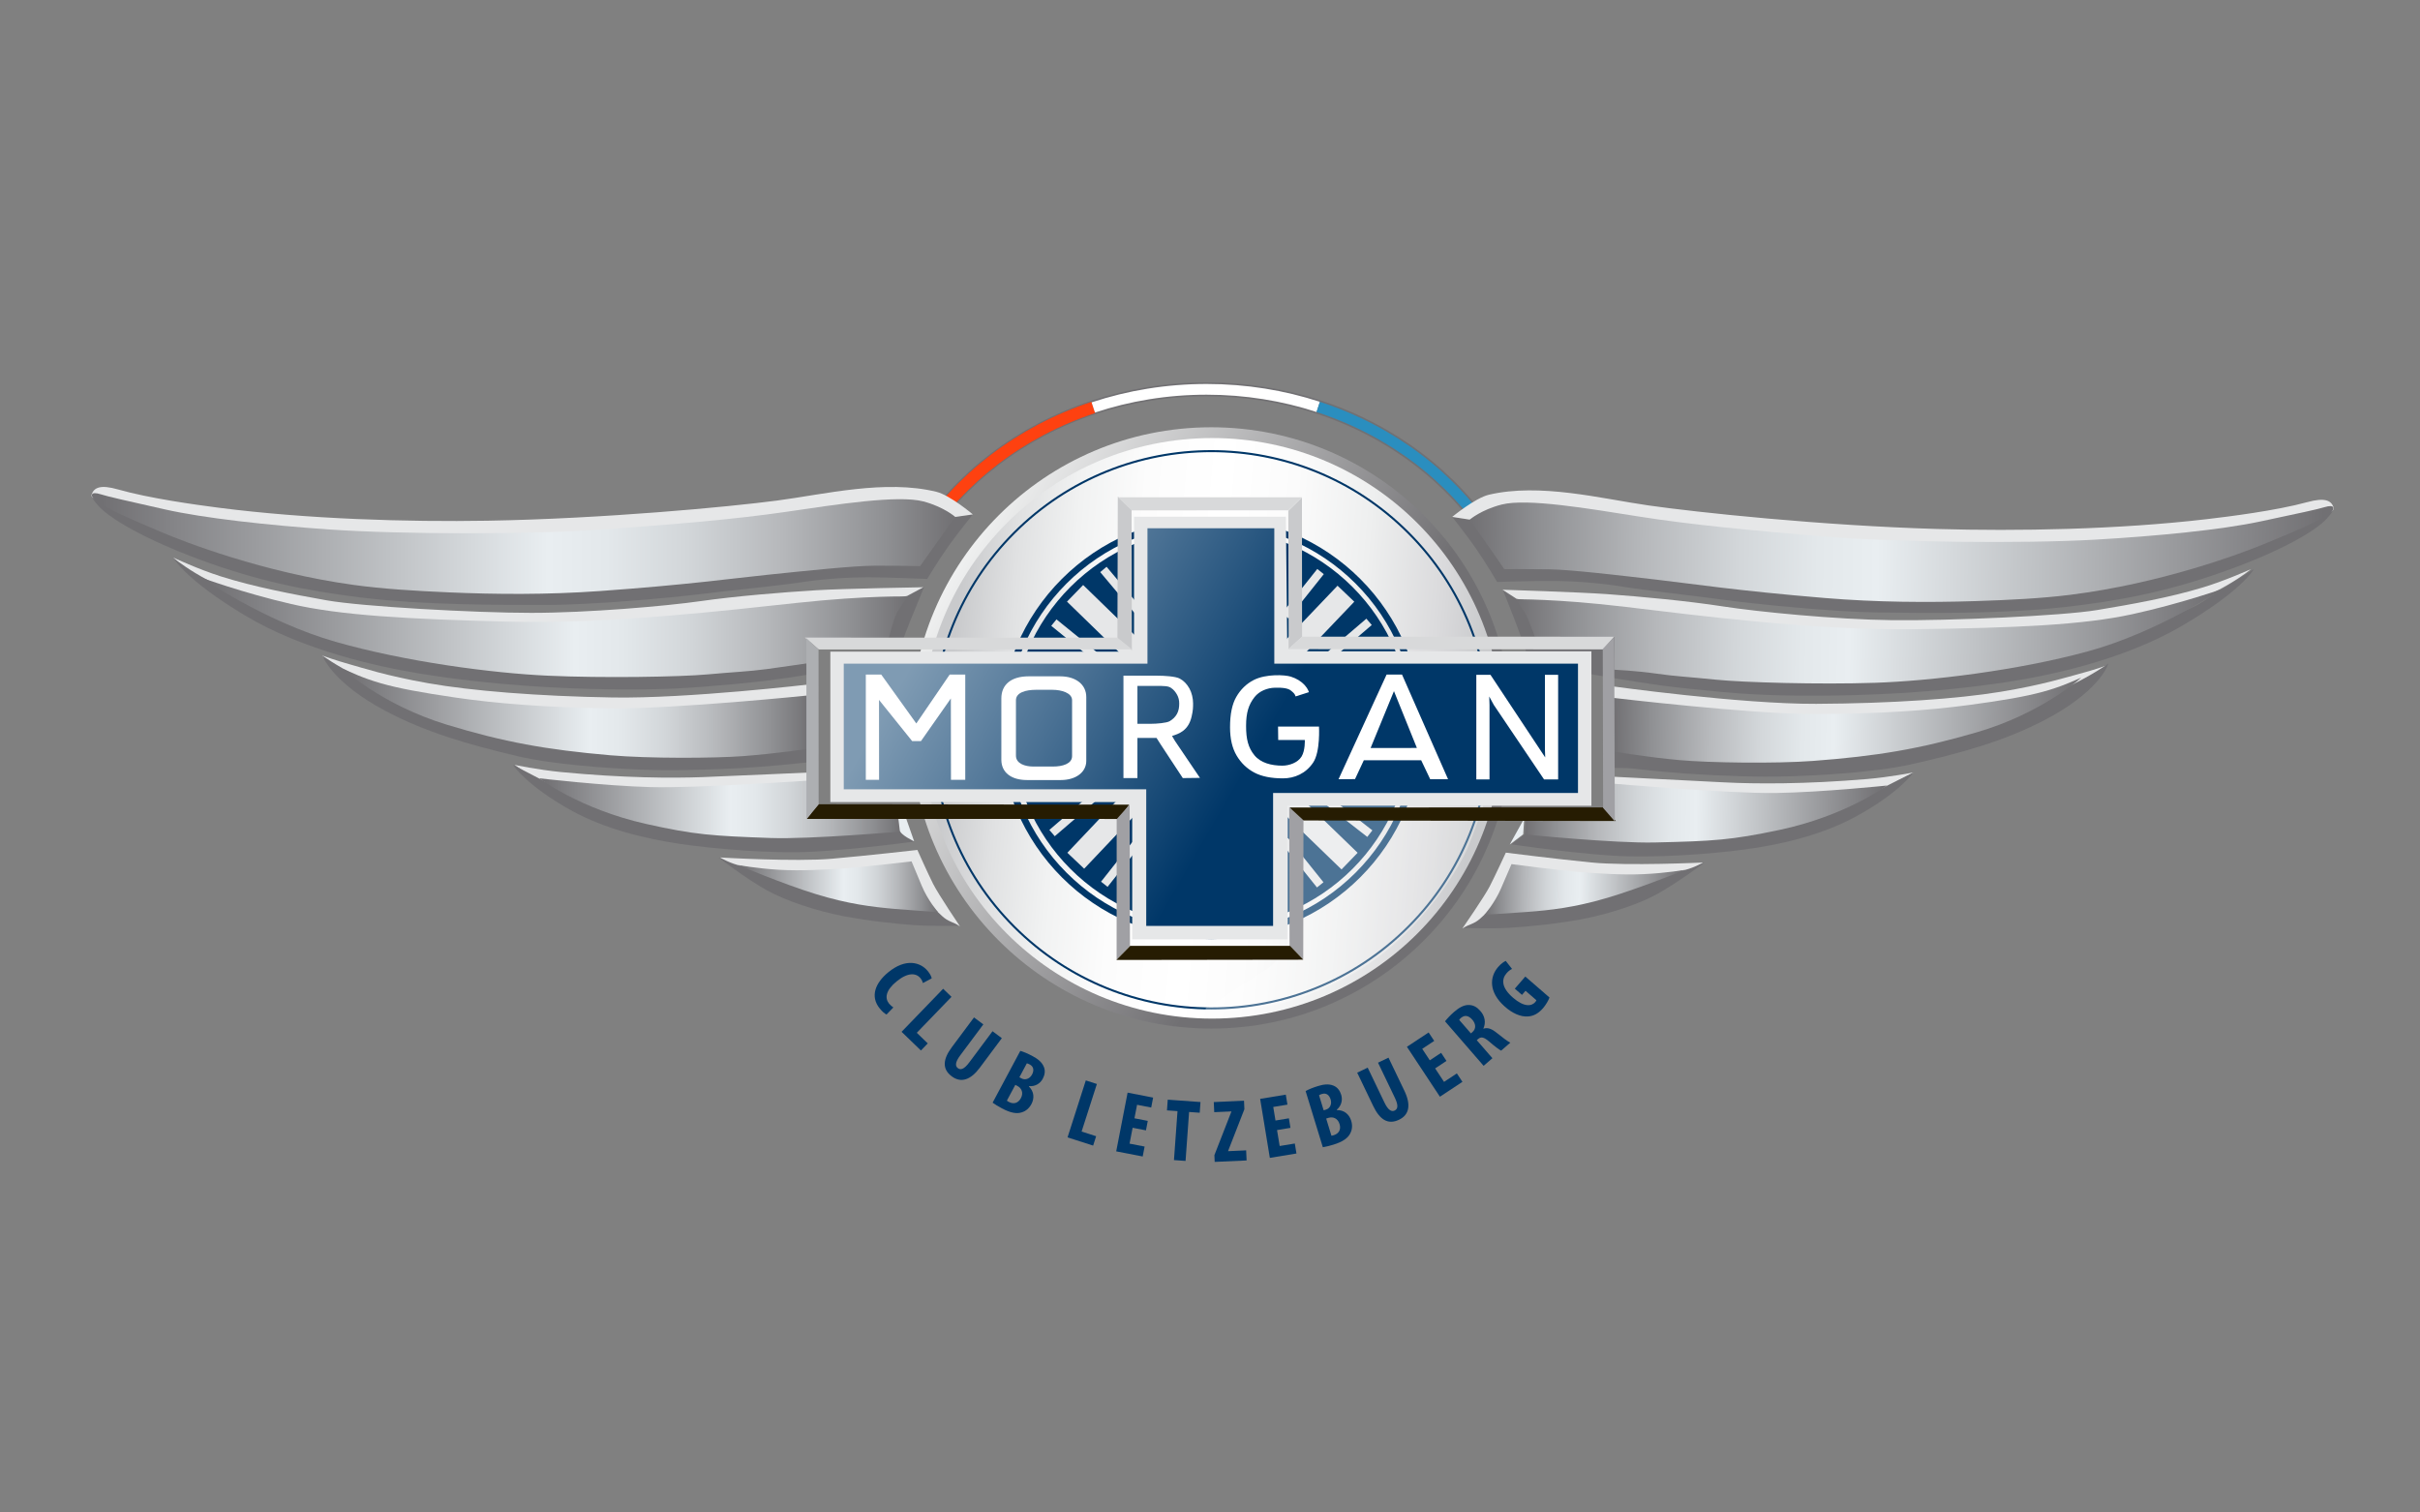 <svg xmlns="http://www.w3.org/2000/svg" xmlns:xlink="http://www.w3.org/1999/xlink" id="XMLID_1_" x="0px" y="0px" viewBox="0 0 1280 800" style="enable-background:new 0 0 1280 800;" xml:space="preserve"><rect x="0" y="0" width="1280" height="800" fill="#808080" stroke="none"/><style type="text/css">	.st0{fill:none;}	.st1{fill:none;stroke:#717073;stroke-width:7.378;}	.st2{fill:none;stroke:#FE4110;stroke-width:6.243;}	.st3{fill:none;stroke:#FFFFFF;stroke-width:5.675;}	.st4{fill:none;stroke:#2A8EBF;stroke-width:5.675;}	.st5{fill:#717073;}	.st6{fill:#E6E7E8;}	.st7{fill:url(#SVGID_1_);}	.st8{fill:#717073;stroke:#717073;stroke-width:0.742;}	.st9{fill:url(#SVGID_2_);}	.st10{fill:url(#SVGID_3_);}	.st11{fill:url(#SVGID_4_);}	.st12{fill:url(#SVGID_5_);}	.st13{fill:#E9EEF1;}	.st14{fill:url(#SVGID_6_);}	.st15{fill:url(#SVGID_7_);}	.st16{fill:url(#SVGID_8_);}	.st17{fill:url(#SVGID_9_);}	.st18{fill:url(#SVGID_10_);}	.st19{fill:url(#SVGID_11_);}	.st20{fill:#003768;}	.st21{fill:url(#SVGID_12_);}	.st22{fill:none;stroke:#003768;stroke-width:1.08;}	.st23{fill:url(#SVGID_13_);}	.st24{fill:#FFFFFF;}	.st25{opacity:0.3;fill:#FFFFFF;}	.st26{fill:#261C02;}	.st27{fill:#A0A0A4;}	.st28{fill:#C9CACC;}	.st29{fill:#D8D9DA;}	.st30{fill:#ADAFB2;}</style><g>	<path class="st1" d="M788.76,284.36c-20.44-31.78-52.79-56.5-91.52-69.13c-18.44-6.02-38.32-9.3-59.04-9.3  c-21.06,0-41.24,3.39-59.93,9.59c-38.49,12.78-70.62,37.52-90.88,69.24"></path>	<g>		<path class="st2" d="M578.27,215.52c-38.49,12.78-70.62,37.52-90.88,69.24"></path>		<path class="st3" d="M697.24,215.23c-18.44-6.02-38.32-9.3-59.04-9.3c-21.06,0-41.24,3.39-59.93,9.59"></path>		<path class="st4" d="M788.76,284.36c-20.44-31.78-52.79-56.5-91.52-69.13"></path>	</g>	<g>		<g>			<g>				<path class="st5" d="M768.11,273.4l9.29,1.44c0,0,7.22,8.06,9.82,12.75c2.6,4.68,8.48,13.4,8.48,13.4s21.28-0.41,29.92-0.31     c8.64,0.1,112.21,10.64,133.49,10.23c21.28-0.41,183.55-7.78,192.89-10.99c9.35-3.21,33.35-10.24,46.74-17.39     c13.38-7.16,31.39-12.92,31.39-12.92s-0.18-4.32,2.46-2.96c2.64,1.36,2.53,2.71-1.85,7.62c-6.06,6.79-25.24,17.64-54.18,27.93     c-30.24,10.76-55.68,15.68-84.86,18.93c-34.17,3.8-74.93,3.09-98.85,2.81c-23.93-0.29-65.54-4.55-81.46-6.73     c-15.92-2.18-39.39-4.68-52.65-6.83c-13.27-2.15-25.89-2.97-35.86-3.09c-9.97-0.12-31.03,0.52-31.03,0.52     s-5.42-9.37-11.31-17.86C775.99,283.37,768.11,273.4,768.11,273.4z"></path>				<path class="st6" d="M777.4,274.84l-9.29-1.44c0,0,12.18-10.04,19.42-11.73c27.1-6.32,59.13,2.03,84.35,5.66     c25.22,3.62,91.6,10.69,152.74,12.46c42.52,1.23,95.32,0.32,142.4-5.17c11.67-1.36,36.7-4.48,53.41-9.04     c9.34-2.55,12.49-0.79,13.78,2.55c1.29,3.34-4.77,4.13-34.09,10.43c-28.31,6.08-98.5,10.79-129.76,11.75     c-40.19,1.23-41.42,4.72-124.92-4.15c-13.96-0.17-35.16-5.07-67.04-8.77c-31.86-3.7-35.16-5.07-52.44-5.28     c-17.29-0.21-21.92-1.59-28.59,0.32C790.7,274.33,777.4,274.84,777.4,274.84z"></path>									<linearGradient id="SVGID_1_" gradientUnits="userSpaceOnUse" x1="-2751.937" y1="284.676" x2="-2295.229" y2="284.676" gradientTransform="matrix(-1 -0.012 -0.012 1 -1514.38 -23.034)">					<stop offset="0.011" style="stop-color:#717073"></stop>					<stop offset="0.528" style="stop-color:#E9EEF1"></stop>					<stop offset="0.596" style="stop-color:#E3E8EB"></stop>					<stop offset="0.69" style="stop-color:#D2D6D9"></stop>					<stop offset="0.799" style="stop-color:#B6B8BB"></stop>					<stop offset="0.919" style="stop-color:#8F9093"></stop>					<stop offset="1" style="stop-color:#717073"></stop>				</linearGradient>				<path class="st7" d="M777.4,274.84c0,0,6.05-5.24,16.96-7.99c13.41-3.37,45.6,2.09,72.8,6.4c27.2,4.31,59.73,7.36,96.92,10.46     c37.19,3.1,105.65,3.92,144.23,1.72c32.57-1.86,66.53-5.19,87.19-9.6c20.66-4.4,30.13-6.38,33.99-7.57     c5.56-1.71,5.43,0.83,3.53,2.69c-4.03,3.94-22.91,11.62-35.67,16.87c-12.37,5.09-54.11,20.75-102.36,26.8     c-15.06,1.89-32,2.74-50.14,3.32c-24.93,0.79-52.13,0.66-79.82-1.65c-46.49-3.87-69.7-7.48-88.95-9.7     c-19.25-2.22-45.31-5.32-56.62-5.45c-11.3-0.14-23.75-0.16-23.75-0.16L777.4,274.84z"></path>			</g>			<g>				<path class="st6" d="M852.93,371.05l-0.53-8.09c0,0,68.34,9.51,108.22,9.32c39.89-0.19,74.92-2.65,97.57-6.37     c22.65-3.72,35.21-7.83,41.55-9.48c7.33-1.91,14.68-4.48,14.68-4.48s-8.16,15.63-60.76,22.32c-49.98,6.35-93.8,6.42-114.41,6.17     c-20.6-0.24-45.73-2.46-61.54-4.72C862.45,373.56,852.93,371.05,852.93,371.05z"></path>				<path class="st8" d="M853.31,391.1c0,0,79.06,8.54,118.96,6.35c39.92-2.18,71.94-12.43,92.64-20.16     c20.7-7.73,20.73-9.72,31.42-14.91c10.69-5.19,18.08-10.42,18.08-10.42s-5.01,14.06-33.68,28.86     c-21.4,11.05-43.75,17.19-69.97,23.09c-19.09,4.28-48.38,5.86-64.33,6.34c-18.14,0.55-34.5-0.38-43.89-0.81     c-13.29-0.6-30.96-2.32-38.71-3.3c-3.37-0.43-11.18-0.31-11.18-0.31L853.31,391.1z"></path>									<linearGradient id="SVGID_2_" gradientUnits="userSpaceOnUse" x1="-2619.644" y1="373.851" x2="-2372.305" y2="373.851" gradientTransform="matrix(-1 -0.012 -0.012 1 -1514.38 -23.034)">					<stop offset="0.011" style="stop-color:#717073"></stop>					<stop offset="0.528" style="stop-color:#E9EEF1"></stop>					<stop offset="0.596" style="stop-color:#E3E8EB"></stop>					<stop offset="0.69" style="stop-color:#D2D6D9"></stop>					<stop offset="0.799" style="stop-color:#B6B8BB"></stop>					<stop offset="0.919" style="stop-color:#8F9093"></stop>					<stop offset="1" style="stop-color:#717073"></stop>				</linearGradient>				<path class="st9" d="M853.36,369.13c0,0,72.02,8.55,105.94,8.54c34.26-0.02,60.74-1.91,81.94-4.75     c18.04-2.41,29.98-4.48,39.32-7.03c10.09-2.75,16.18-5.77,20.28-7.47c0,0-20.63,18.81-55.25,28.91     c-30.26,8.83-52.76,12.61-86.59,15.14c-20.4,1.53-55.17,0.96-70.45-0.4c-17.82-1.58-35.36-4.64-35.36-4.64L853.36,369.13z"></path>			</g>			<g>				<path class="st5" d="M1167.34,316.7c4.69-3.27,24.78-15.66,24.78-15.66s-6.06,11.33-38.24,30.12     c-31.24,18.24-70.77,26.26-91.64,29.48c-39.96,6.17-77.84,7.24-100.45,7.33c-28.8,0.1-43.21-1.06-66.23-3.45     c-16.84-1.75-19.27-2.32-29.22-3.77c-9.95-1.45-57.02-9.77-57.02-9.77s-3.95-12.21-7.82-22.23     c-3.86-10.02-6.65-16.76-6.65-16.76s8.76,2.19,12.64,6.62c6.46,7.38,13.09,16.99,13.09,16.99s57.81,1.36,81.05,3.63     c23.23,2.27,153.7,6.04,177,2.33c23.31-3.71,68.65-15.13,76.66-18.36C1163.31,319.97,1167.34,316.7,1167.34,316.7z"></path>				<path class="st6" d="M802.14,316.72l-7.43-4.8c0,0,40.84,1.28,55.56,2.35c18.15,1.33,42.51,3.61,61.08,6.49     c18.57,2.88,59.52,6.91,89.43,7.27c29.91,0.36,89.76-2.25,108.41-5.35c18.65-3.1,38.41-6.63,55.98-11.97     c11.95-3.62,25.38-9.66,25.38-9.66s-15.72,13.51-46.82,23.37c-19.23,6.1-87.21,11.15-109.81,11.54     c-22.61,0.4-46.53-0.77-85.05-1.9c-47.29-1.38-78.25-8.59-93.39-9.98C827.59,321.53,802.14,316.72,802.14,316.72z"></path>									<linearGradient id="SVGID_3_" gradientUnits="userSpaceOnUse" x1="-2693.941" y1="328.745" x2="-2319.827" y2="328.745" gradientTransform="matrix(-1 -0.012 -0.012 1 -1514.38 -23.034)">					<stop offset="0.011" style="stop-color:#717073"></stop>					<stop offset="0.528" style="stop-color:#E9EEF1"></stop>					<stop offset="0.596" style="stop-color:#E3E8EB"></stop>					<stop offset="0.69" style="stop-color:#D2D6D9"></stop>					<stop offset="0.799" style="stop-color:#B6B8BB"></stop>					<stop offset="0.919" style="stop-color:#8F9093"></stop>					<stop offset="1" style="stop-color:#717073"></stop>				</linearGradient>				<path class="st10" d="M801.5,317c0,0,21.28-0.41,58.45,4.02c37.17,4.43,98.89,12.48,152.74,11.79     c53.85-0.69,89.09-2.26,115.09-7.93c25.99-5.68,47.92-13.47,47.92-13.47s-34.08,22.94-71.42,33.13     c-37.34,10.19-83.27,15.63-112.53,16.61c-29.26,0.98-69.79-0.17-84.4-1.67c-14.6-1.5-21.55-1.76-31.5-3.21     c-9.95-1.45-22.09-2.05-22.09-2.05l0.11-17.33l-41.96,0.18c0,0-1.93-5.34-3.87-10.02C806.09,322.38,801.5,317,801.5,317z"></path>			</g>			<g>				<path class="st6" d="M853.67,416.9l-0.25-6.06c0,0,41.79,2.1,58.41,2.97c16.61,0.86,43.07,1.02,75.79-1.76     c12-1.02,24.42-3.48,24.42-3.48l-16.53,11.11c0,0-39.48,3.51-63.4,3.23c-23.93-0.29-42.48-4.49-55.11-5.31     C864.37,416.78,853.67,416.9,853.67,416.9z"></path>				<path class="st5" d="M799.32,446.58l7.82-5.88c0,0,42.28,3.82,68.22,2.14c25.94-1.69,37.23-0.88,65.93-10.51     c28.69-9.63,41.76-8.86,49.12-12.76c7.36-3.9,21.62-11,21.62-11s-7.21,10.78-30.85,23.56c-18.31,9.9-40.06,14.71-58.04,17.15     c-17.98,2.45-48.59,4.76-71.17,3.24C828.07,450.91,799.32,446.58,799.32,446.58z"></path>									<linearGradient id="SVGID_4_" gradientUnits="userSpaceOnUse" x1="-2517.549" y1="424.438" x2="-2326.279" y2="424.438" gradientTransform="matrix(-1 -0.012 -0.012 1 -1514.38 -23.034)">					<stop offset="0.011" style="stop-color:#717073"></stop>					<stop offset="0.528" style="stop-color:#E9EEF1"></stop>					<stop offset="0.596" style="stop-color:#E3E8EB"></stop>					<stop offset="0.69" style="stop-color:#D2D6D9"></stop>					<stop offset="0.799" style="stop-color:#B6B8BB"></stop>					<stop offset="0.919" style="stop-color:#8F9093"></stop>					<stop offset="1" style="stop-color:#717073"></stop>				</linearGradient>				<path class="st11" d="M853.19,414.49c0,0,61.44,5.32,86.04,4.95c24.6-0.37,58.83-3.95,58.83-3.95s-21.65,16.03-56.84,23.48     c-25.78,5.45-35.08,5.91-65.89,6.64c-21.26,0.51-68.86-4.26-68.86-4.26l0.52-8.2l46.78,0.5L853.19,414.49z"></path>			</g>			<g>				<path class="st5" d="M773.76,490.84l11.86-8.2c0,0,29.45-1.91,48.76-5.67c19.32-3.75,32.68-7.75,40.03-10.98     c7.35-3.24,13.91-5.34,13.91-5.34l13.15-4.31c0,0-14.57,10.87-25.27,16.72c-10.7,5.85-27.38,10.97-41.37,13.47     c-13.99,2.49-27.95,3.65-36.61,4.22C789.57,491.31,773.76,490.84,773.76,490.84z"></path>				<path class="st6" d="M773.47,491.14c0,0,11.62-16.77,14.48-22.33c2.87-5.56,8.52-17.82,8.52-17.82c0,0.01,25.88,3.27,45.14,5.19     c19.25,1.92,59.16,0.04,59.16,0.04s-5.35,3.26-12.02,4.51c-6.66,1.25-17.62,3.2-31.57,2.37c-13.95-0.83-22.97,0.97-36.25-0.52     c-13.27-1.48-19.69-2.97-19.69-2.97s-2.84,5.23-6.25,11.83c-3.4,6.6-9.05,11.71-11.93,14.3     C779.45,488.98,777.5,488.52,773.47,491.14z"></path>									<linearGradient id="SVGID_5_" gradientUnits="userSpaceOnUse" x1="-2411.343" y1="466.007" x2="-2305.465" y2="466.007" gradientTransform="matrix(-1 -0.012 -0.012 1 -1514.38 -23.034)">					<stop offset="0.011" style="stop-color:#717073"></stop>					<stop offset="0.528" style="stop-color:#E9EEF1"></stop>					<stop offset="0.596" style="stop-color:#E3E8EB"></stop>					<stop offset="0.69" style="stop-color:#D2D6D9"></stop>					<stop offset="0.799" style="stop-color:#B6B8BB"></stop>					<stop offset="0.919" style="stop-color:#8F9093"></stop>					<stop offset="1" style="stop-color:#717073"></stop>				</linearGradient>				<path class="st12" d="M785.15,483.84c0,0,5.39-6.03,8.8-13.97c3.42-7.94,5.53-12.81,5.53-12.81s24.38,3.27,37.92,4.33     c6.15,0.48,20.36,1.53,31.99,0.97c12.2-0.58,21.92-2.27,21.92-2.27s-23.93,9.73-41.28,14.84c-17.34,5.12-30.15,6.49-42.07,7.4     C798.76,483.02,785.15,483.84,785.15,483.84z"></path>			</g>		</g>		<polygon class="st13" points="798.56,446.68 806.2,432.89 805.65,441.3   "></polygon>	</g>	<g>		<g>			<g>				<path class="st5" d="M514.56,272.09l-9.31,1.33c0,0-7.31,7.97-9.97,12.63c-2.66,4.65-8.64,13.29-8.64,13.29     s-21.27-0.66-29.91-0.66c-8.64,0-112.32,9.31-133.59,8.64c-21.27-0.66-183.45-9.97-192.75-13.29     c-9.31-3.32-33.24-10.63-46.53-17.94s-31.24-13.29-31.24-13.29s0.24-4.32-2.42-2.98c-2.66,1.33-2.56,2.67,1.76,7.64     c5.99,6.87,25.04,17.94,53.84,28.58c30.11,11.12,55.49,16.34,84.63,19.94c34.12,4.21,74.89,3.99,98.81,3.99     c23.93,0,65.58-3.76,81.53-5.76c15.95-1.99,39.44-4.21,52.73-6.2c13.29-1.99,25.92-2.66,35.89-2.66     c9.97,0,31.02,0.88,31.02,0.88s5.54-9.3,11.52-17.72C506.57,281.96,514.56,272.09,514.56,272.09z"></path>				<path class="st6" d="M505.26,273.42l9.31-1.33c0,0-12.06-10.19-19.28-11.96c-27.03-6.64-59.16,1.33-84.41,4.65     c-25.26,3.32-91.72,9.59-152.87,10.64c-42.54,0.72-95.32-0.82-142.33-6.87c-11.64-1.5-36.64-4.92-53.3-9.68     c-9.31-2.66-12.48-0.94-13.81,2.38c-1.33,3.32,4.72,4.19,33.96,10.84c28.24,6.42,98.37,11.96,129.61,13.29     c40.16,1.71,41.36,5.22,124.96-2.66c13.96,0,35.23-4.66,67.13-7.98c31.9-3.32,35.23-4.65,52.5-4.65     c17.28,0,21.94-1.33,28.58,0.67C491.96,272.76,505.26,273.42,505.26,273.42z"></path>				<linearGradient id="SVGID_6_" gradientUnits="userSpaceOnUse" x1="48.564" y1="287.497" x2="505.255" y2="287.497">					<stop offset="0.011" style="stop-color:#717073"></stop>					<stop offset="0.528" style="stop-color:#E9EEF1"></stop>					<stop offset="0.596" style="stop-color:#E3E8EB"></stop>					<stop offset="0.69" style="stop-color:#D2D6D9"></stop>					<stop offset="0.799" style="stop-color:#B6B8BB"></stop>					<stop offset="0.919" style="stop-color:#8F9093"></stop>					<stop offset="1" style="stop-color:#717073"></stop>				</linearGradient>				<path class="st14" d="M505.26,273.42c0,0-5.98-5.32-16.85-8.19c-13.37-3.53-45.62,1.54-72.87,5.53s-59.82,6.65-97.04,9.3     c-37.22,2.66-105.68,2.66-144.23,0c-32.55-2.24-66.46-5.98-87.07-10.63c-20.61-4.65-30.05-6.74-33.9-7.98     c-5.54-1.77-5.44,0.77-3.56,2.65c3.99,3.99,22.77,11.89,35.47,17.29c12.3,5.24,53.86,21.4,102.03,28.02     c15.04,2.07,31.97,3.12,50.1,3.91c24.92,1.09,52.11,1.29,79.84-0.69c46.53-3.32,69.79-6.65,89.07-8.64     c19.28-1.99,45.37-4.78,56.67-4.78c11.3,0,23.76,0.13,23.76,0.13L505.26,273.42z"></path>			</g>			<g>				<path class="st6" d="M428.54,369.36l0.08-7.42c0,0-64.68,7.64-104.56,6.98c-39.88-0.66-74.89-3.54-97.49-7.53     c-22.6-3.98-35.11-8.25-41.43-9.97c-7.31-2-14.62-4.65-14.62-4.65s7.98,15.73,60.49,23.04c49.9,6.95,93.71,7.53,114.32,7.53     c20.61,0,45.76-1.92,61.59-3.99C422.2,371.35,428.54,369.36,428.54,369.36z"></path>				<path class="st5" d="M428.62,388.59c0,0-76.65,8.01-116.53,5.35c-39.88-2.66-71.78-13.29-92.39-21.27     c-20.61-7.98-20.61-9.97-31.24-15.29c-10.63-5.32-17.95-10.64-17.95-10.64s4.84,14.13,33.33,29.26     c21.27,11.3,43.55,17.71,69.69,23.92c19.03,4.51,48.32,6.43,64.25,7.11c18.14,0.76,34.5,0.03,43.89-0.28     c13.29-0.44,30.99-1.95,38.74-2.83c3.37-0.39,8.12-0.74,8.12-0.74L428.62,388.59z"></path>				<linearGradient id="SVGID_7_" gradientUnits="userSpaceOnUse" x1="181.43" y1="377.281" x2="428.522" y2="377.281">					<stop offset="0.011" style="stop-color:#717073"></stop>					<stop offset="0.528" style="stop-color:#E9EEF1"></stop>					<stop offset="0.596" style="stop-color:#E3E8EB"></stop>					<stop offset="0.69" style="stop-color:#D2D6D9"></stop>					<stop offset="0.799" style="stop-color:#B6B8BB"></stop>					<stop offset="0.919" style="stop-color:#8F9093"></stop>					<stop offset="1" style="stop-color:#717073"></stop>				</linearGradient>				<path class="st15" d="M428.47,367.74c0,0-71.82,7.36-105.74,6.93c-34.26-0.43-60.71-2.63-81.87-5.72     c-18.02-2.63-29.94-4.84-39.24-7.5c-10.05-2.87-16.11-5.96-20.18-7.71c0,0,20.4,19.06,54.89,29.57     c30.16,9.19,52.61,13.24,86.41,16.17c20.38,1.77,55.16,1.61,70.45,0.45c17.84-1.37,35.34-3.99,35.34-3.99L428.47,367.74z"></path>			</g>			<g>				<path class="st5" d="M116.2,310.87c-4.65-3.33-24.59-15.95-24.59-15.95s5.93,11.4,37.89,30.57     c31.02,18.61,70.45,27.1,91.28,30.57c39.88,6.65,77.74,8.17,100.35,8.53c28.8,0.44,43.22-0.55,66.27-2.66     c16.86-1.55,19.29-2.09,29.26-3.42c3.16-0.42,11.89-1.9,11.89-1.9v-18.74l49.43-0.59c0,0,4.59-11.73,3.89-10     c-3.98,9.97,6.85-16.68,6.85-16.68s-8.78,2.08-12.71,6.46c-6.55,7.3-13.3,16.84-13.3,16.84s-57.82,0.66-81.09,2.65     c-23.26,1.99-153.76,4.21-177.02,0.22c-23.27-3.99-68.46-15.95-76.44-19.27C120.19,314.19,116.2,310.87,116.2,310.87z"></path>				<path class="st6" d="M479.79,315.22l8.63-4.61c0,0-41.99,0.69-56.73,1.59c-18.17,1.11-42.54,3.11-61.15,5.76     c-18.61,2.66-59.6,6.2-89.51,6.2c-29.91,0-89.73-3.32-108.34-6.64c-18.61-3.33-38.33-7.09-55.83-12.63     c-11.91-3.77-25.26-9.97-25.26-9.97s15.55,13.69,46.53,23.93c19.16,6.33,87.07,12.19,109.67,12.85     c22.6,0.66,46.53-0.22,85.07-0.89c47.3-0.82,78.34-7.66,93.5-8.86C454.3,319.73,479.79,315.22,479.79,315.22z"></path>				<linearGradient id="SVGID_8_" gradientUnits="userSpaceOnUse" x1="106.335" y1="331.794" x2="480.436" y2="331.794">					<stop offset="0.011" style="stop-color:#717073"></stop>					<stop offset="0.528" style="stop-color:#E9EEF1"></stop>					<stop offset="0.596" style="stop-color:#E3E8EB"></stop>					<stop offset="0.69" style="stop-color:#D2D6D9"></stop>					<stop offset="0.799" style="stop-color:#B6B8BB"></stop>					<stop offset="0.919" style="stop-color:#8F9093"></stop>					<stop offset="1" style="stop-color:#717073"></stop>				</linearGradient>				<path class="st16" d="M480.44,315.52c0,0-21.27-0.67-58.49,3.32c-37.22,3.99-99.03,11.3-152.87,9.97     c-53.84-1.33-89.07-3.32-114.98-9.31c-25.92-5.98-47.75-14.04-47.75-14.04s33.79,23.34,71.02,33.98     c37.22,10.64,83.09,16.62,112.33,17.95c29.24,1.33,69.79,0.66,84.41-0.67c14.62-1.33,21.58-1.5,31.55-2.83     c9.97-1.33,22.74-3.27,22.74-3.27l0.21-11.18l41.21-0.66c0,0,2-8.64,3.99-13.29C475.78,320.84,480.44,315.52,480.44,315.52z"></path>			</g>			<g>				<path class="st6" d="M428.81,414.05l-0.2-5.48c0,0-39.63,1.78-56.25,2.44c-16.62,0.66-43.08,0.51-75.77-2.66     c-11.98-1.17-24.37-3.77-24.37-3.77l16.4,11.3c0,0,39.43,4,63.36,4c23.93,0,42.54-4,55.17-4.66     C419.76,414.55,428.81,414.05,428.81,414.05z"></path>				<path class="st5" d="M483.55,445.13l-7.75-5.98c0,0-42.32,3.32-68.24,1.33c-25.92-1.99-37.22-1.33-65.8-11.3     c-28.58-9.97-41.65-9.35-48.97-13.34c-7.31-3.98-21.49-11.25-21.49-11.25s7.09,10.85,30.57,23.93     c18.18,10.12,39.88,15.18,57.83,17.84c17.94,2.66,48.51,5.34,71.12,4.09C454.75,449.11,483.55,445.13,483.55,445.13z"></path>				<linearGradient id="SVGID_9_" gradientUnits="userSpaceOnUse" x1="285.201" y1="427.505" x2="476.467" y2="427.505">					<stop offset="0.011" style="stop-color:#717073"></stop>					<stop offset="0.528" style="stop-color:#E9EEF1"></stop>					<stop offset="0.596" style="stop-color:#E3E8EB"></stop>					<stop offset="0.69" style="stop-color:#D2D6D9"></stop>					<stop offset="0.799" style="stop-color:#B6B8BB"></stop>					<stop offset="0.919" style="stop-color:#8F9093"></stop>					<stop offset="1" style="stop-color:#717073"></stop>				</linearGradient>				<path class="st17" d="M428.45,412.82c0,0-59.88,4.17-84.47,3.5c-24.59-0.67-58.78-4.66-58.78-4.66s21.45,16.29,56.56,24.15     c25.7,5.76,35.01,6.32,65.8,7.43c21.26,0.76,68.91-3.43,68.91-3.43l-1.12-8.31l-46.29,1.02L428.45,412.82z"></path>			</g>			<g>				<path class="st5" d="M507.44,489.68l-11.76-8.34c0,0-29.41-2.26-48.68-6.25c-19.27-3.98-32.59-8.14-39.9-11.46     c-7.31-3.33-13.85-5.51-13.85-5.51l-13.1-4.46c0,0,14.44,11.04,25.07,17.03c10.63,5.97,27.25,11.3,41.21,13.95     c13.96,2.66,27.92,3.99,36.56,4.66C491.63,489.96,507.44,489.68,507.44,489.68z"></path>				<path class="st6" d="M507.75,489.98c0,0-11.42-16.92-14.22-22.5c-2.8-5.59-8.3-17.92-8.3-17.92c0,0-25.92,2.96-45.2,4.65     c-19.28,1.7-59.15-0.66-59.15-0.66s5.32,3.32,11.96,4.65c6.65,1.33,17.58,3.41,31.54,2.75c13.96-0.66,22.96,1.24,36.26-0.09     c13.29-1.33,19.72-2.74,19.72-2.74s2.78,5.27,6.1,11.91c3.32,6.65,8.91,11.82,11.77,14.44     C501.79,487.75,503.74,487.32,507.75,489.98z"></path>				<linearGradient id="SVGID_10_" gradientUnits="userSpaceOnUse" x1="390.279" y1="469.012" x2="496.149" y2="469.012">					<stop offset="0.011" style="stop-color:#717073"></stop>					<stop offset="0.528" style="stop-color:#E9EEF1"></stop>					<stop offset="0.596" style="stop-color:#E3E8EB"></stop>					<stop offset="0.69" style="stop-color:#D2D6D9"></stop>					<stop offset="0.799" style="stop-color:#B6B8BB"></stop>					<stop offset="0.919" style="stop-color:#8F9093"></stop>					<stop offset="1" style="stop-color:#717073"></stop>				</linearGradient>				<path class="st18" d="M496.15,482.43c0,0-5.32-5.98-8.64-13.96c-3.33-7.97-5.37-12.87-5.37-12.87s-24.41,2.98-37.96,3.86     c-6.16,0.41-20.39,1.29-32.01,0.6c-12.19-0.73-21.88-2.53-21.88-2.53s23.81,10.02,41.09,15.34c17.28,5.32,30.07,6.85,41.98,7.89     C482.55,481.56,496.15,482.43,496.15,482.43z"></path>			</g>		</g>		<path class="st13" d="M483.52,445.01l-4.52-12.9l-4.06-0.61c0,0,0.76,5.21,0.98,7.64C476.14,441.58,483.52,445.01,483.52,445.01z"></path>	</g>	<g>		<g>			<g>				<g>					<g>						<g>							<g>								<g>									<g>										<linearGradient id="SVGID_11_" gradientUnits="userSpaceOnUse" x1="502.937" y1="305.495" x2="778.414" y2="464.542">											<stop offset="0" style="stop-color:#EFF0F0"></stop>											<stop offset="0.7" style="stop-color:#717073"></stop>										</linearGradient>										<ellipse class="st19" cx="640.68" cy="385.02" rx="159.02" ry="159.02"></ellipse>									</g>									<g>										<g>											<path class="st20" d="M468.9,536.62c-0.89-0.43-2.25-1.56-3.58-3.2c-5.14-6.28-2.46-13.46,4.52-19.16            c9.23-7.55,17.02-5.38,20.91-0.61c1.37,1.67,1.96,3.13,2.05,3.84l-4.65,2.47c-0.19-0.75-0.48-1.55-1.34-2.6            c-2.2-2.69-6.52-3.22-12.58,1.74c-5.85,4.79-6.32,8.88-3.95,11.78c0.65,0.8,1.58,1.56,2.24,1.99L468.9,536.62z"></path>											<path class="st20" d="M498.85,522.99l4.42,4.27l-18.36,19.02l5.81,5.61l-3.62,3.75l-10.23-9.88L498.85,522.99z"></path>											<path class="st20" d="M520.11,541.83l-12.29,16.48c-2.78,3.72-2.53,5.66-1.21,6.65c1.43,1.07,3.2,0.8,6.07-3.03            l12.29-16.48l4.93,3.67l-11.65,15.62c-4.85,6.52-9.98,8.2-14.83,4.58c-5.31-3.95-4.63-9.19,0.09-15.51l11.67-15.66            L520.11,541.83z"></path>											<path class="st20" d="M539.67,555.84c1.86,0.51,4.14,1.52,6.46,2.76c2.61,1.4,4.96,3.08,6.02,5.78            c0.83,2.04,0.45,4.23-0.61,6.22c-1.31,2.44-3.87,4.15-7.25,3.9l-0.09,0.16c2.74,2.64,3.02,6.19,1.36,9.3            c-1.22,2.27-2.94,3.7-4.99,4.35c-2.63,0.94-5.98,0.43-10.65-2.08c-2.07-1.1-3.74-2.16-4.9-2.99L539.67,555.84z             M532.56,582.17c0.29,0.26,0.7,0.48,1.16,0.72c2.24,1.2,4.75,0.78,6.25-2.03c1.51-2.81,0.38-5.28-1.78-6.43l-1.16-0.62            L532.56,582.17z M539.18,569.8l1.16,0.62c1.95,1.04,4.32,0.18,5.52-2.05c1.11-2.07,1-4.15-1.2-5.33            c-0.62-0.33-1.14-0.56-1.54-0.61L539.18,569.8z"></path>											<path class="st20" d="M574.31,571.47l5.86,1.88l-8.08,25.16l7.69,2.47l-1.59,4.96l-13.54-4.34L574.31,571.47z"></path>											<path class="st20" d="M606.13,597.88l-7.05-1.37l-1.63,8.39l7.97,1.55l-1.02,5.25l-14.01-2.71l6.03-31.06l13.5,2.62            l-1.02,5.26l-7.47-1.45l-1.39,7.14l7.05,1.37L606.13,597.88z"></path>											<path class="st20" d="M622.81,587.71l-5.57-0.4l0.41-5.66l17.32,1.25l-0.41,5.66l-5.62-0.4l-1.87,25.89l-6.13-0.44            L622.81,587.71z"></path>											<path class="st20" d="M642.32,611.01l8.98-23.01l-0.01-0.14l-9.05,0.4l-0.24-5.34l15.99-0.72l0.2,4.5l-8.6,22.05            l0.01,0.14l9.52-0.43l0.24,5.34l-16.88,0.76L642.32,611.01z"></path>											<path class="st20" d="M682.55,596.56l-7.09,1.17l1.39,8.43l8.01-1.32l0.87,5.28l-14.08,2.32l-5.13-31.22l13.57-2.23            l0.87,5.28l-7.5,1.23l1.18,7.18l7.09-1.17L682.55,596.56z"></path>											<path class="st20" d="M690.57,577.1c1.67-0.96,4-1.86,6.51-2.64c2.83-0.87,5.68-1.34,8.34-0.19            c2.03,0.85,3.32,2.66,3.98,4.82c0.81,2.65,0.22,5.68-2.35,7.89l0.06,0.18c3.8-0.08,6.53,2.23,7.56,5.59            c0.76,2.47,0.55,4.69-0.43,6.61c-1.19,2.53-3.91,4.54-8.99,6.09c-2.24,0.69-4.17,1.13-5.57,1.36L690.57,577.1z             M700.12,587.28l1.26-0.38c2.11-0.65,3.18-2.93,2.43-5.36c-0.69-2.25-2.24-3.63-4.62-2.9c-0.67,0.2-1.2,0.41-1.52,0.66            L700.12,587.28z M704.23,600.71c0.39-0.02,0.83-0.16,1.33-0.31c2.42-0.75,3.9-2.81,2.96-5.87            c-0.93-3.05-3.48-3.99-5.81-3.28l-1.26,0.39L704.23,600.71z"></path>											<path class="st20" d="M723.41,564.71l8.9,18.54c2.01,4.19,3.85,4.87,5.33,4.16c1.61-0.77,2.2-2.46,0.13-6.78l-8.9-18.54            l5.54-2.66l8.43,17.56c3.51,7.32,2.63,12.64-2.83,15.26c-5.97,2.87-10.29-0.16-13.7-7.28l-8.45-17.6L723.41,564.71z"></path>											<path class="st20" d="M765.07,561.15l-5.99,3.96l4.71,7.13l6.78-4.48l2.95,4.46l-11.91,7.87l-17.45-26.4l11.48-7.59            l2.95,4.47l-6.34,4.19l4.01,6.07l5.99-3.96L765.07,561.15z"></path>											<path class="st20" d="M764.31,540.2c1.21-1.54,2.9-3.32,4.67-4.86c2.55-2.22,5.17-3.86,7.92-3.77            c2.59,0.05,4.44,1.24,6.22,3.3c2.22,2.55,2.94,5.96,1.48,9.16l0.06,0.07c2.22-0.75,4.32,0.04,7.03,2.23            c2.77,2.26,5.96,4.65,7.16,5.17l-4.86,4.22c-0.9-0.4-3.53-2.35-6.19-4.7c-2.98-2.57-4.47-2.78-5.99-1.45l-0.71,0.61            l8.28,9.54l-4.65,4.03L764.31,540.2z M778,546.59l0.85-0.74c2.02-1.76,1.74-4.37-0.08-6.46            c-1.79-2.06-3.83-2.77-5.95-1.06c-0.43,0.37-0.86,0.81-1.01,1.13L778,546.59z"></path>											<path class="st20" d="M819.56,527.6c-0.46,1.4-1.91,3.93-3.42,5.67c-2.4,2.77-4.99,4.18-7.94,4.36            c-3.81,0.31-8.27-1.63-12.33-5.27c-8.6-7.63-7.96-15.7-3.5-20.85c1.57-1.81,3.06-2.82,4.06-3.26l3.33,4.25            c-0.93,0.43-1.91,1.13-2.9,2.27c-2.76,3.19-2.75,7.62,3.43,12.96c5.79,5.01,9.78,4.56,11.69,2.36            c0.37-0.43,0.61-0.78,0.66-1.05l-5.75-4.98l-1.87,2.17l-3.8-3.29l5.56-6.42L819.56,527.6z"></path>										</g>									</g>									<linearGradient id="SVGID_12_" gradientUnits="userSpaceOnUse" x1="488.146" y1="371.851" x2="794.07" y2="398.616">										<stop offset="0.045" style="stop-color:#C9CACC"></stop>										<stop offset="0.139" style="stop-color:#E0E1E2"></stop>										<stop offset="0.24" style="stop-color:#F1F2F2"></stop>										<stop offset="0.351" style="stop-color:#FCFCFC"></stop>										<stop offset="0.483" style="stop-color:#FFFFFF"></stop>										<stop offset="0.609" style="stop-color:#FBFBFB"></stop>										<stop offset="0.74" style="stop-color:#EEEFEF"></stop>										<stop offset="0.874" style="stop-color:#DADADC"></stop>										<stop offset="0.955" style="stop-color:#C9CACC"></stop>									</linearGradient>									<path class="st21" d="M794.65,385.23c0,84.8-68.74,153.54-153.53,153.54c-84.8,0-153.54-68.74-153.54-153.54          c0-84.79,68.74-153.53,153.54-153.53C725.91,231.7,794.65,300.44,794.65,385.23z"></path>								</g>																	<ellipse transform="matrix(0.707 -0.707 0.707 0.707 -85.249 566.155)" class="st22" cx="640.79" cy="385.98" rx="147.41" ry="147.41"></ellipse>							</g>							<g>								<path class="st20" d="M640.56,273.52c-61.64,0-111.6,49.97-111.6,111.6c0,61.64,49.96,111.61,111.6,111.61         c61.63,0,111.6-49.97,111.6-111.61C752.16,323.49,702.19,273.52,640.56,273.52L640.56,273.52z M640.56,493.24         c-14.6,0-28.76-2.85-42.08-8.49c-12.88-5.44-24.44-13.24-34.37-23.17c-9.93-9.93-17.73-21.5-23.17-34.37         c-5.63-13.33-8.49-27.49-8.49-42.09c0-14.6,2.86-28.76,8.49-42.09c5.45-12.87,13.24-24.43,23.17-34.37         c9.93-9.93,21.49-17.73,34.37-23.17c13.33-5.64,27.49-8.49,42.08-8.49c14.6,0,28.76,2.86,42.08,8.49         c12.87,5.45,24.44,13.25,34.37,23.17c9.93,9.93,17.73,21.5,23.17,34.37c5.64,13.33,8.5,27.49,8.5,42.09         c0,14.6-2.86,28.76-8.5,42.09c-5.44,12.87-13.25,24.44-23.17,34.37c-9.93,9.93-21.49,17.72-34.37,23.17         C669.32,490.39,655.16,493.24,640.56,493.24L640.56,493.24z"></path>							</g>							<g>								<circle class="st20" cx="640.77" cy="385.02" r="105.48"></circle>							</g>							<g>								<g>																			<rect x="583.04" y="304.95" transform="matrix(0.697 -0.717 0.717 0.697 -60.672 523.707)" class="st6" width="12.26" height="57.35"></rect>																			<rect x="599.85" y="294.78" transform="matrix(0.766 -0.643 0.643 0.766 -67.097 462.508)" class="st6" width="4.39" height="57.35"></rect>																			<rect x="567.11" y="323.59" transform="matrix(0.63 -0.776 0.776 0.63 -52.358 567.239)" class="st6" width="4.4" height="29.98"></rect>								</g>								<g>																			<rect x="687.12" y="407" transform="matrix(0.695 -0.719 0.719 0.695 -101.848 631.192)" class="st6" width="12.26" height="57.35"></rect>																			<rect x="699.4" y="394.68" transform="matrix(0.615 -0.789 0.789 0.615 -63.61 716.489)" class="st6" width="4.39" height="57.36"></rect>																			<rect x="687.13" y="441.33" transform="matrix(0.78 -0.625 0.625 0.78 -133.954 531.233)" class="st6" width="4.4" height="29.99"></rect>								</g>								<g>																			<rect x="559.96" y="428.72" transform="matrix(0.688 -0.726 0.726 0.688 -131.956 562.624)" class="st6" width="57.36" height="12.26"></rect>																			<rect x="549.65" y="419.89" transform="matrix(0.758 -0.652 0.652 0.758 -135.376 479.071)" class="st6" width="57.35" height="4.39"></rect>																			<rect x="578.19" y="453.88" transform="matrix(0.62 -0.785 0.785 0.62 -132.404 638.826)" class="st6" width="29.99" height="4.4"></rect>								</g>								<g>																			<rect x="663.85" y="328.49" transform="matrix(0.69 -0.723 0.723 0.69 -27.672 604.568)" class="st6" width="57.35" height="12.26"></rect>																			<rect x="673.58" y="345.2" transform="matrix(0.76 -0.65 0.65 0.76 -57.192 539.997)" class="st6" width="57.36" height="4.4"></rect>																			<rect x="674.06" y="311.39" transform="matrix(0.623 -0.782 0.782 0.623 14.626 657.501)" class="st6" width="29.98" height="4.4"></rect>								</g>							</g>						</g>						<polygon class="st6" points="680.14,273.31 599.82,273.31 599.82,344.69 439.19,344.69 439.19,424.26 598.85,424.26        598.85,496.83 681.1,496.83 681.1,426.2 841.74,426.2 841.74,344.51 680.88,344.51       "></polygon>					</g>					<linearGradient id="SVGID_13_" gradientUnits="userSpaceOnUse" x1="480.449" y1="291.867" x2="801.33" y2="477.127">						<stop offset="0.084" style="stop-color:#7F9BB3"></stop>						<stop offset="0.303" style="stop-color:#497093"></stop>						<stop offset="0.573" style="stop-color:#003768"></stop>					</linearGradient>					<polygon class="st23" points="674.01,351.04 674.01,279.43 606.92,279.43 606.92,351.04 446.29,351.04 446.29,417.49       606.27,417.49 606.27,489.74 673.37,489.74 673.37,419.42 834.64,419.42 834.64,351.02      "></polygon>				</g>				<g>					<path class="st24" d="M464.97,412.46h-7.02V356.8h8.16l18.55,25.86l17.65-25.86h8.24v55.66h-7.56l-0.06-43.02l-15.81,22.55      h-4.66l-17.53-21.8L464.97,412.46z"></path>					<path class="st24" d="M601.61,411.56h-7.39v-54.18h17.52c4.31,0,10.14,0.38,12.31,1.57c2.17,1.19,3.78,2.94,5.05,5.18      c1.26,2.24,1.95,5.28,1.95,7.9c0,2.12,0,3.63-0.78,7c-1.71,7.41-6.65,9.1-10.36,10.23c0.1-0.03,0.64,1.27,1.52,2.58      c0.88,1.3,13.25,19.6,13.25,19.6l-9.07,0.11c0,0-14.01-21.23-13.89-21.23l-10.11-0.01V411.56z M601.61,382.84h7.2      c3.04,0,8.21-0.45,9.77-1.34c1.58-0.9,3.04-2.2,3.96-3.91c0.93-1.71,1.18-3.55,1.18-5.5c0-1.7-0.37-3.22-1.1-4.56      c-0.73-1.34-1.8-2.76-3.21-3.67c-1.42-0.91-2.71-1.16-10.05-1.07h-7.75V382.84z"></path>					<path class="st24" d="M694.54,403.39c-3.92,5.8-9.91,8.31-15.94,8.31c-6.27,0-11.35-1.03-15.23-3.1      c-3.88-2.08-6.98-5.06-9.29-8.96c-2.32-3.9-3.48-8.9-3.48-14.99c0-6.88,1.1-12.22,3.3-16.03c2.19-3.81,5.23-6.9,9.27-8.96      c6.49-3.3,16.51-2.75,19.59-1.76c3.07,0.99,5.51,2.49,7.33,4.49c1.82,2.01,2.22,3.72,2.22,3.72l-7.03,2.25      c-0.47-1.51-1.16-1.96-2.31-2.96c-1.55-1.36-4.37-1.75-8.64-1.65c-4.02,0.09-8.24,1.75-10.77,4.95c-3.15,4-4.48,8.3-4.48,15.27      c0,6.95,1.11,11.45,4.39,15.48c3.29,4.04,8.87,5.53,14.85,5.53c3.5,0,8.1-1.54,10.1-4.8c2-3.27,1.73-8.78,1.73-8.78h-14.07      l-0.09-7.1h21.66C697.64,384.31,698.45,397.61,694.54,403.39z"></path>					<path class="st24" d="M716.7,412.1l-8.71,0.05l25.41-55.34h8.17l24.34,55.34h-9.44l-4.78-10.04h-30.32L716.7,412.1z       M724.95,395.64l24.48-0.02l-12.13-30.06L724.95,395.64z"></path>					<path class="st24" d="M787.85,412.27h-6.99v-55.34h7.49l28.95,43.7l-0.15-4.35v-39.35h6.99v55.34h-7.44l-26.63-39.48      l-2.37-4.39l0.14,4.45V412.27z"></path>				</g>			</g>			<path class="st25" d="M680.88,426.12l-0.1,73.94c0,0-2.9,7.74-13.22,14.19c-19.11,11.95-21.56,14.26-27.73,17.45    c-8.69,4.49,10.86,3.76,27.48,1.12c17.66-2.8,44.62-12.3,66.73-30.55c24.11-19.91,38.44-45.25,41.77-52.7    c3.51-7.86,8.69-23.38,8.69-23.38L680.88,426.12z"></path>		</g>		<path class="st24" d="M574.56,402.46c0,5.99-5.51,10.13-13.46,10.13H543.2c-8.37,0-13.56-4.05-13.56-10.7V369.4   c0-7.37,5.3-11.67,14.41-11.67h16.74c8.27,0,13.77,4.37,13.77,10.94V402.46z M547.97,364.86c-5.29,0-10.61,1.38-10.61,5.5v29.33   c0,4.29,4.99,5.75,9.02,5.75h10.7c4.76,0,9.97-1.38,9.97-5.51v-29.57c0-3.88-5.63-5.5-10.39-5.5H547.97z"></path>	</g>	<polygon class="st26" points="591.91,433.17 597.28,425.6 433.06,425.41 426.66,433.15  "></polygon>	<polygon class="st26" points="854.68,434.26 847.81,427.06 682.09,427.12 686.87,433.97  "></polygon>	<polygon class="st27" points="597.49,425.57 590.64,433.27 590.61,507.89 597.67,500.29  "></polygon>	<polygon class="st27" points="689.44,433.87 681.89,426.92 682.08,500.4 689.32,507.35  "></polygon>	<polygon class="st26" points="597.78,500.29 590.52,507.75 689.39,507.61 682.31,500.29  "></polygon>	<polygon class="st28" points="598.54,269.56 591.23,262.68 591.03,337.69 598.67,344  "></polygon>	<polygon class="st28" points="688.64,263.08 681.42,270.18 681.59,343.24 688.7,336.82  "></polygon>	<polygon class="st29" points="591.28,263.03 688.64,263.03 681.59,269.92 598.55,269.96  "></polygon>	<polygon class="st29" points="598.73,343.47 591.02,337.28 425.75,337.25 433.08,343.53  "></polygon>	<polygon class="st29" points="853.79,336.78 848.05,343.5 681.42,343.35 688.7,336.76  "></polygon>	<polygon class="st30" points="432.95,343.53 426.52,337.54 426.52,433.27 433,425.41  "></polygon>	<polygon class="st27" points="853.79,336.79 847.75,343.24 847.94,427.31 854.12,434.46  "></polygon></g></svg>